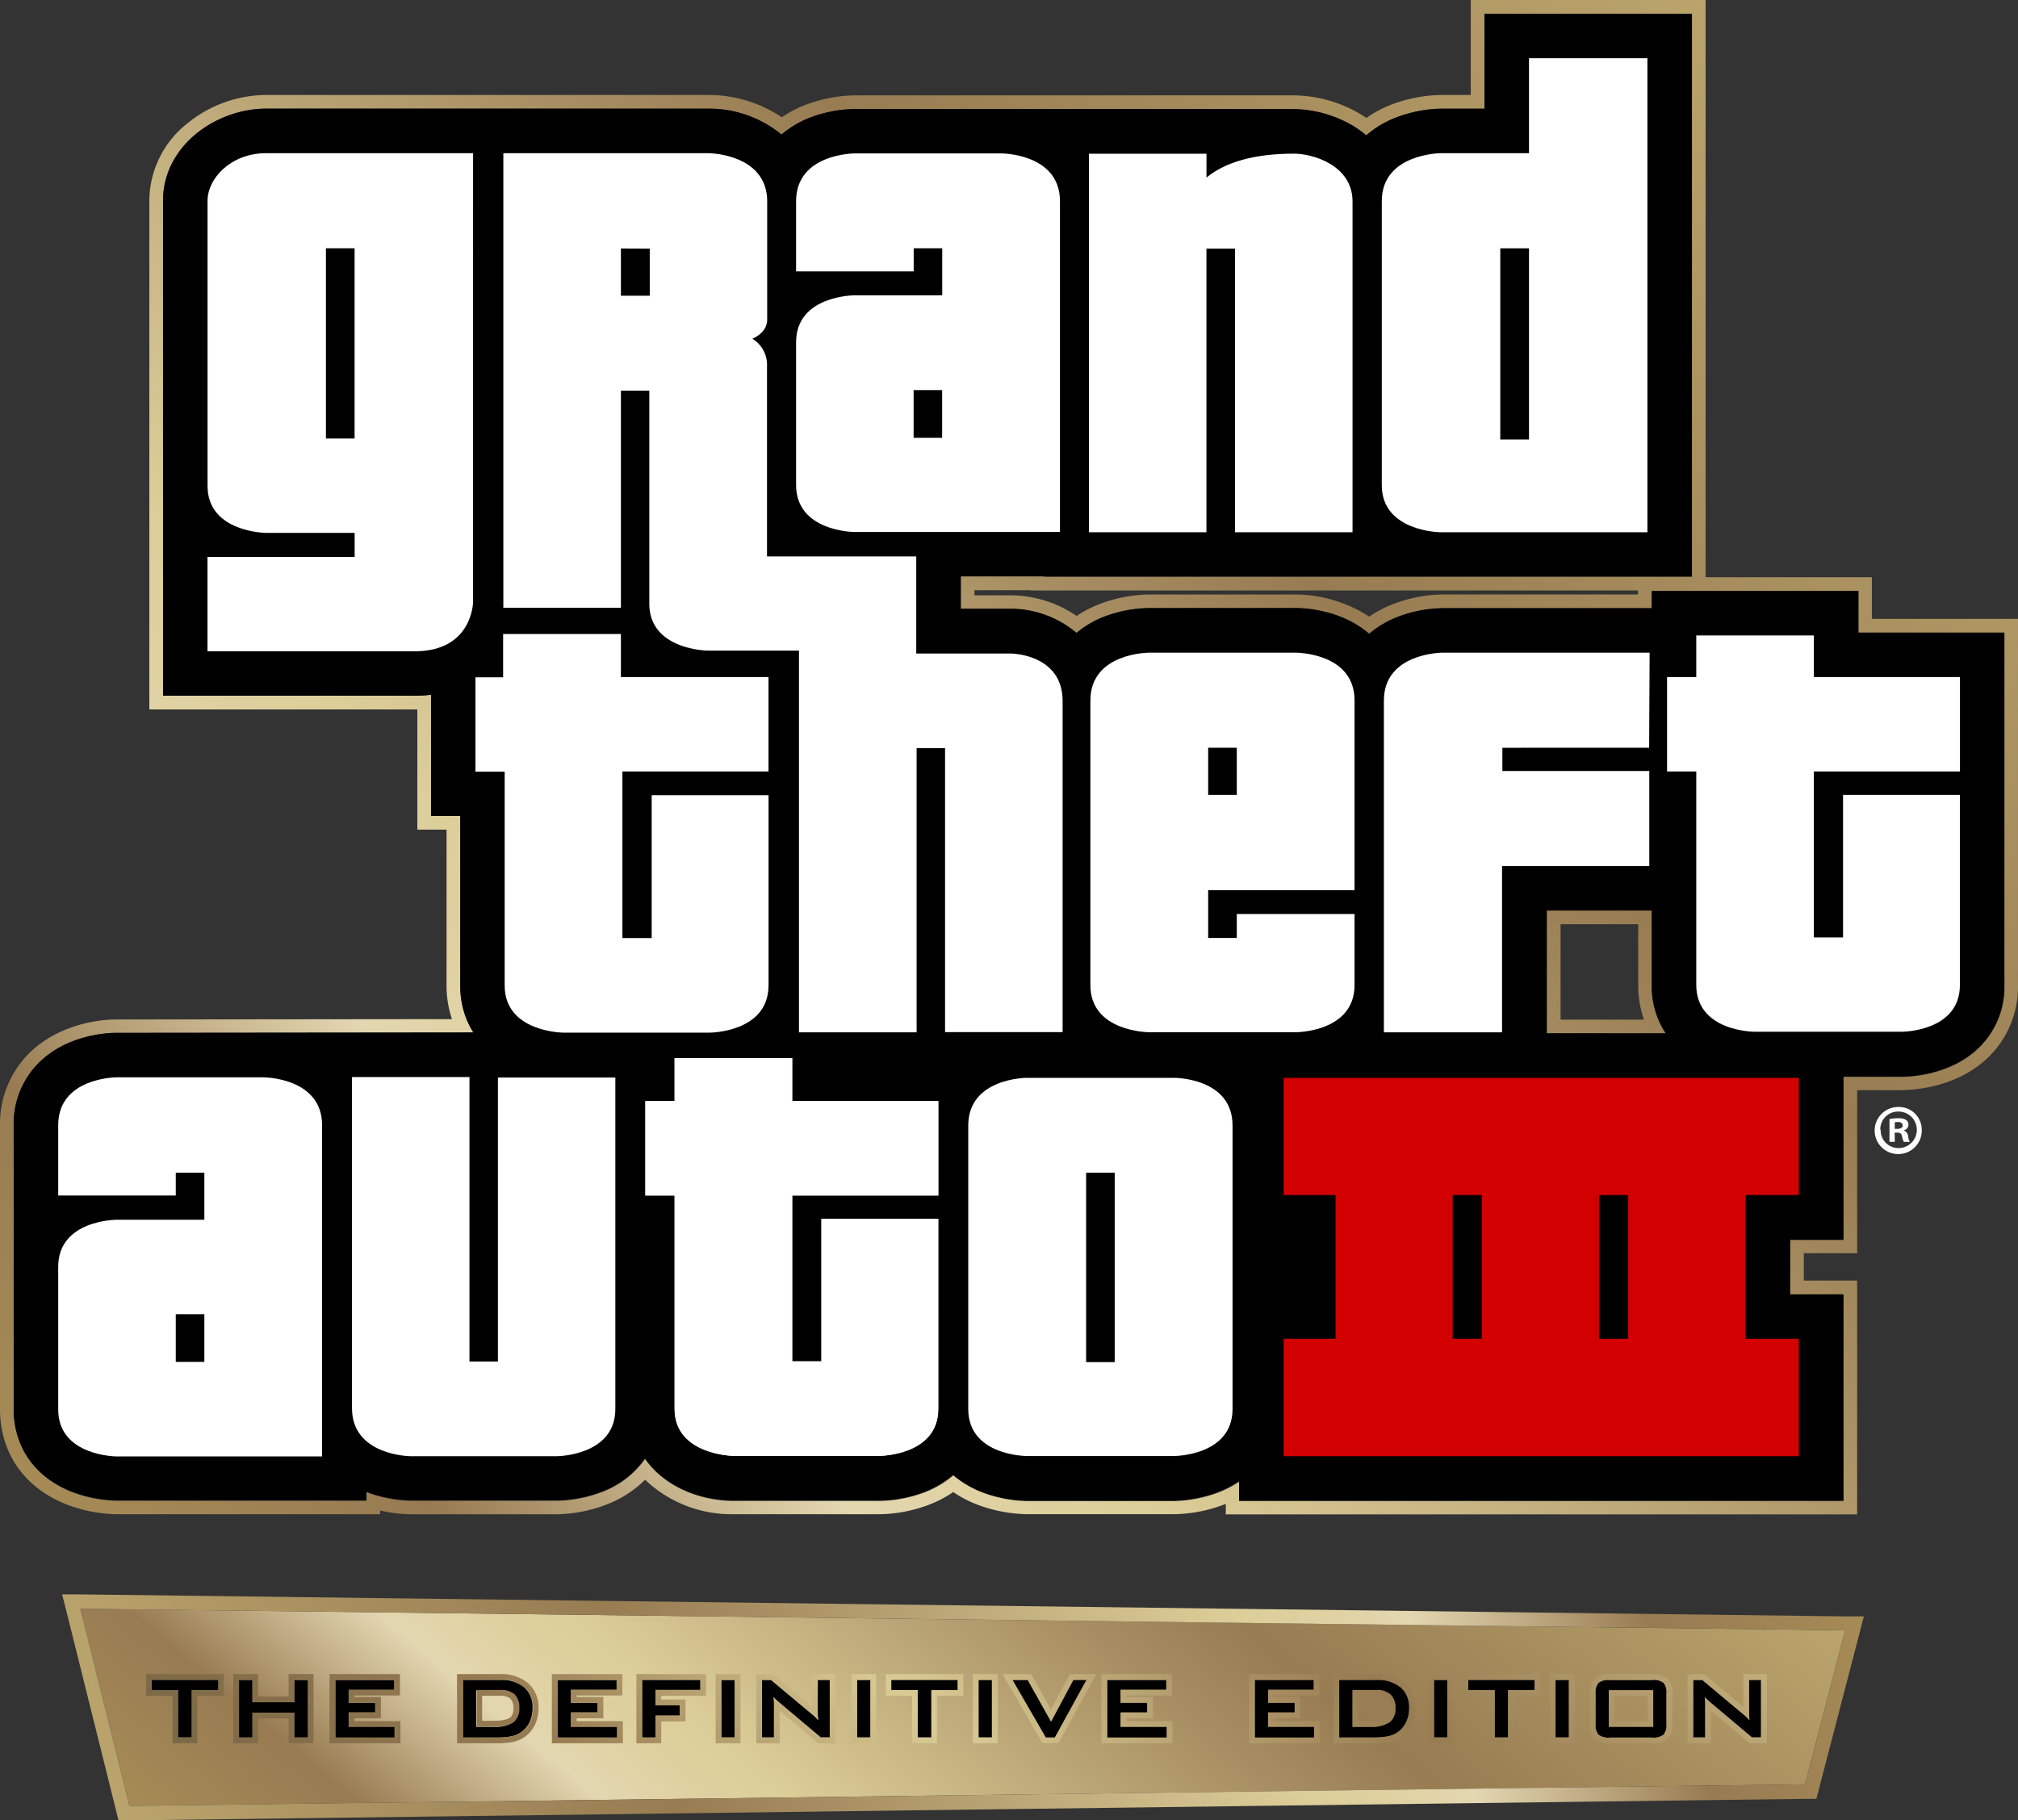 <?xml version="1.0" encoding="UTF-8"?>
<svg xmlns="http://www.w3.org/2000/svg" xmlns:xlink="http://www.w3.org/1999/xlink" id="Layer_1" viewBox="24 57.11 442.01 398.78"><rect x="24" y="57.11" width="442.01" height="398.78" fill="#333333" stroke="none"/><defs><linearGradient id="linear-gradient" x1="66.6" y1="96.3" x2="412.39" y2="442.09" gradientTransform="matrix(1, 0, 0, -1, 0, 514)" gradientUnits="userSpaceOnUse"><stop offset="0" stop-color="#a68b56"/><stop offset="0.12" stop-color="#987b52"/><stop offset="0.25" stop-color="#e3d7b1"/><stop offset="0.3" stop-color="#dfd1a0"/><stop offset="0.34" stop-color="#ddcf9a"/><stop offset="0.58" stop-color="#ac9467"/><stop offset="0.69" stop-color="#987c52"/><stop offset="1" stop-color="#baa46c"/></linearGradient><linearGradient id="linear-gradient-2" x1="145.1" y1="-16.52" x2="319.3" y2="191.09" xlink:href="#linear-gradient"/><linearGradient id="linear-gradient-3" x1="414.19" y1="152.39" x2="62.27" y2="24.3" xlink:href="#linear-gradient"/><linearGradient id="linear-gradient-4" x1="143.87" y1="-7.03" x2="326.03" y2="175.13" gradientTransform="matrix(1, 0, 0, -1, 0, 514)" gradientUnits="userSpaceOnUse"><stop offset="0" stop-color="#7a6846"/><stop offset="0.23" stop-color="#977b52"/><stop offset="0.47" stop-color="#dacb95"/><stop offset="0.59" stop-color="#bda978"/><stop offset="0.76" stop-color="#977b52"/><stop offset="1" stop-color="#c2ae7d"/></linearGradient></defs><g id="Layer_2"><g id="Layer_1-2"><path d="M394.59,60.11V183.46H252.76v-.06H234.44v7.11h10.81a22.49,22.49,0,0,1,14.54,5.29,21.57,21.57,0,0,1,5.76-3.44,28.65,28.65,0,0,1,10.1-2H307.9c1.7,0,9.86.3,16,5.63a21.92,21.92,0,0,1,6-3.6,28.71,28.71,0,0,1,10.11-2h45.76v-3.77h45.28v9.12h32V273a18.55,18.55,0,0,1-5.43,13.49c-6.28,6.26-15.36,6.52-17.15,6.54H427.78v35.73H416.09v12h11.69v45.18H295.4v-4.22a23.27,23.27,0,0,1-4.22,2.22,29.3,29.3,0,0,1-10,2H248.91a29,29,0,0,1-10-2,22,22,0,0,1-6.08-3.64,21.7,21.7,0,0,1-6,3.61,29.06,29.06,0,0,1-10,2H184.4c-7.45-.11-15-3.27-19.11-9.21a20.2,20.2,0,0,1-9.22,7.18,29.06,29.06,0,0,1-10,2H113.88a29.21,29.21,0,0,1-9.61-1.88v1.88H49.55a29,29,0,0,1-10-2C31.56,380.61,27,374,27,365.77V303.62A18.83,18.83,0,0,1,32.48,290c6-6,14.6-6.58,16.84-6.58h.25l78.18-.08a19,19,0,0,1-2.94-10.38v-37.1h-6.4V209.29a30.57,30.57,0,0,1-3.58.21H59.71V101.11c0-12.07,11.67-20.17,22.58-20.17h96.88a25,25,0,0,1,16,5.67,21.68,21.68,0,0,1,5.9-3.57A28.55,28.55,0,0,1,211.15,81l96.3.05a26.2,26.2,0,0,1,12.93,3.66,21.54,21.54,0,0,1,2.87,2.07A21.64,21.64,0,0,1,329.41,83a29.31,29.31,0,0,1,10.09-2.07h9.65V60.11h45.44M362.82,283.47h26a18.92,18.92,0,0,1-3.06-10.58V256.57h-23v26.9M397.59,57.11H346.15V77.92H339.5a32.19,32.19,0,0,0-11.22,2.29,25.32,25.32,0,0,0-5,2.74c-.42-.29-.86-.57-1.3-.84A29.32,29.32,0,0,0,307.5,78l-96.3,0A31.73,31.73,0,0,0,200,80.25a25.38,25.38,0,0,0-4.76,2.56,28.61,28.61,0,0,0-16-4.89H82.29A27.55,27.55,0,0,0,65,84.17a21.72,21.72,0,0,0-8.29,16.94V212.52h58.7v26.33h6.4V273a22.74,22.74,0,0,0,1.19,7.36l-73.39.08h-.28c-1.92,0-11.85.36-19,7.45A21.81,21.81,0,0,0,24,303.62v62.15c0,9.55,5.24,17.14,14.39,20.83a32.1,32.1,0,0,0,11.16,2.22h57.72V388a31.88,31.88,0,0,0,6.6.83h32.18a31.83,31.83,0,0,0,11.15-2.27,24.54,24.54,0,0,0,8.1-5.29,27.42,27.42,0,0,0,19.06,7.55h32.39a31.73,31.73,0,0,0,11.13-2.24,25.44,25.44,0,0,0,4.91-2.62,24.94,24.94,0,0,0,5,2.65A32.32,32.32,0,0,0,249,388.81h32.24a32,32,0,0,0,11.15-2.22h.1v2.26H430.78V337.64H419.09v-6h11.69V295.92h9.68c3.65-.05,12.72-.89,19.27-7.42A21.51,21.51,0,0,0,466,272.89V192.68H434v-9.12H397.59ZM237.44,186.4h12.32v.06h133v.87H340a31.87,31.87,0,0,0-11.25,2.26,25.64,25.64,0,0,0-4.84,2.6,30,30,0,0,0-16-4.85H275.65a31.86,31.86,0,0,0-11.24,2.26,26.2,26.2,0,0,0-4.59,2.44,25.86,25.86,0,0,0-14.57-4.52h-7.81V186.4Zm128.38,73.17h17v13.32a23,23,0,0,0,1.26,7.58H365.82v-20.9Z" style="fill:url(#linear-gradient)"/><path d="M298.21,290c-6.27-6.23-15.25-6.5-17.1-6.53H248.9a28.82,28.82,0,0,0-10.09,2,22.16,22.16,0,0,0-5.32,3.06H207.28v-9.42H162v4.26H136.58v-.11l-87,.09c-1.76,0-10.8.3-17.09,6.58A18.81,18.81,0,0,0,27,303.62v62.15c0,8.26,4.56,14.84,12.51,18a29,29,0,0,0,10,2h54.76v-1.88a29.21,29.21,0,0,0,9.61,1.88h32.17a29.06,29.06,0,0,0,10-2,20.2,20.2,0,0,0,9.22-7.18c4.15,5.94,11.66,9.1,19.11,9.21h32.35a29.06,29.06,0,0,0,10-2,21.7,21.7,0,0,0,6-3.61,22,22,0,0,0,6.08,3.64,29,29,0,0,0,10,2h32.24a29.3,29.3,0,0,0,10-2c8-3.2,12.54-9.78,12.54-18V303.68A18.85,18.85,0,0,0,298.21,290Z"/><polygon points="427.78 328.66 427.78 283.47 295.4 283.47 295.4 328.66 306.78 328.66 306.78 340.64 295.4 340.64 295.4 385.82 427.78 385.82 427.78 340.64 416.09 340.64 416.09 328.66 427.78 328.66"/><path d="M431.06,195.68v-9.12H385.79v3.77H340a28.71,28.71,0,0,0-10.11,2,21.92,21.92,0,0,0-6,3.6c-6.17-5.33-14.34-5.63-16-5.63H275.65a28.65,28.65,0,0,0-10.1,2,21.57,21.57,0,0,0-5.76,3.44,22.49,22.49,0,0,0-14.54-5.29H234.44v-7.11h18.32v.06H394.59V60.11H349.15V80.92H339.5A29.31,29.31,0,0,0,329.41,83a21.64,21.64,0,0,0-6.16,3.76,21.54,21.54,0,0,0-2.87-2.07A26.17,26.17,0,0,0,307.45,81l-96.31,0a28.55,28.55,0,0,0-10.07,2,22.09,22.09,0,0,0-5.9,3.57,25,25,0,0,0-16-5.67H82.29c-10.91,0-22.58,8.1-22.58,20.17V209.52h55.12a30.57,30.57,0,0,0,3.58-.21v26.54h6.4V273c0,8.24,4.55,14.82,12.49,18a29.4,29.4,0,0,0,10.07,2h32.22a29.37,29.37,0,0,0,9.58-1.86V293h77.24v-1.71a29.14,29.14,0,0,0,9.24,1.69H307.9a29.06,29.06,0,0,0,9.5-1.82v1.82h45.41V256.57h23v16.32a18.58,18.58,0,0,0,5.41,13.46c6.26,6.25,15.33,6.58,17.12,6.58h32.14c1.79,0,10.87-.29,17.15-6.55A18.57,18.57,0,0,0,463,272.89V195.68Z"/><path d="M358.9,69.86V90.67H339.55s-12.89.07-12.89,10.49V163.4c0,10.22,12.89,10.31,12.89,10.31h45.29V69.86Zm0,83.52h-6.29V111.51h6.29Z" style="fill:#fff"/><path d="M82.28,90.67c-7.76,0-12.82,5.56-12.82,10.42v62.46c0,10.23,12.89,10.3,12.89,10.3h19.33v5.26H69.45v20.67h45.38c12.76,0,12.79-10.85,12.79-10.85V90.67Zm19.39,62.5H95.39V111.5h6.28Z" style="fill:#fff"/><path d="M320.25,173.71V101.25h0c0-8-8.79-10.48-12.79-10.48-8.63,0-15,1.8-19.2,5.23V90.78H262.51v82.93h25.74V111.56h6.25v62.15Z" style="fill:#fff"/><path d="M421.3,226.11h32V205.43h-32v-9.12H395.54v9.12h-6.4v20.68h6.4v46.74c0,10.3,12.8,10.28,12.8,10.28H440.5s12.79.05,12.79-10.28V231.24h-25.6v31.22H421.3Z" style="fill:#fff"/><path d="M385.22,220.91l.1-20.83H340s-12.88,0-12.88,10.49v72.68H353V246.83h32.25V226H353.07v-5.08Z" style="fill:#fff"/><path d="M294.9,257.33v5.25h-6.27V252.11h32.06V210.54c0-10.47-12.82-10.45-12.82-10.45H275.65s-12.82,0-12.82,10.48v62.35c0,10.28,12.84,10.31,12.84,10.31h32.2s12.82,0,12.82-10.33V257.33Zm0-36.42v10.33h-6.27V220.91Z" style="fill:#fff"/><path d="M192.34,272.92V231.31h-25.6V262.6h-6.41V226.11h32V205.43H160V196H134.2v9.48h-6.06v20.68h6.4V273c0,10.24,12.81,10.32,12.81,10.32h32.17s12.81-.06,12.81-10.33Z" style="fill:#fff"/><path d="M245.24,200.27H224.69V179H192V137.43a6.71,6.71,0,0,0-3.21-6.12s3.25-1.2,3.25-4.2V101.25c0-10.48-12.79-10.58-12.79-10.58h-45v99.57H160V142.68h6.22v46.65c0,10.3,13,10.31,13,10.31H199v83.61h25.77V221H231v62.21h25.75V210.73c0-10.46-11.43-10.46-11.43-10.46m-79-88.7v10.32H160V111.54Z" style="fill:#fff"/><path d="M243.33,90.72H211.17s-12.8,0-12.8,10.47v15.37h25.76v-5.07h6.25V121.8H211.17s-12.8,0-12.8,10.3v31.24c0,10.28,12.8,10.31,12.8,10.31h45V101.19c0-10.47-12.81-10.47-12.81-10.47m-13,62.3h-6.25V142.57h6.25Z" style="fill:#fff"/><path d="M81.7,293.11H49.55s-12.8,0-12.8,10.48V319H62.5v-5h6.26v10.31H49.55s-12.8,0-12.8,10.31v31.24c0,10.27,12.8,10.3,12.8,10.3h45V303.62c0-10.51-12.85-10.51-12.85-10.51M68.76,355.45H62.5V345h6.26Z" style="fill:#fff"/><path d="M158.78,365.72V293.16H133.06v62.21h-6.23V293.05H101.1v72.56c0,10.39,12.78,10.5,12.78,10.5H146s12.78-.07,12.78-10.35" style="fill:#fff"/><path d="M197.52,319h32V298.32h-32V288.9H171.76v9.42h-6.4V319h6.4v46.74h0c0,10.09,12.8,10.29,12.8,10.29h32.15s12.8-.06,12.8-10.29V324.11H203.92v31.22h-6.4Z" style="fill:#fff"/><path d="M197.52,319h32V298.32h-32V288.9H171.76v9.42h-6.4V319h6.4v46.74h0c0,10.09,12.8,10.29,12.8,10.29h32.15s12.8-.06,12.8-10.29V324.11H203.92v31.22h-6.4Z" style="fill:#fff"/><path d="M281.13,293.22H248.91s-12.83,0-12.83,10.45v62.1c0,10.3,12.83,10.3,12.83,10.3h32.22s12.84,0,12.84-10.3v-62.1c0-10.53-12.84-10.45-12.84-10.45M261.9,314h6.26v41.5H261.9Z" style="fill:#fff"/><path d="M418,318.9V293.22H305.15V318.9h11.38v31.49H305.15v25.72H418V350.39H406.34V318.9H418m-75.82,0h6.39v31.49h-6.39V318.9m38.45,31.49h-6.39V318.9h6.39Z" style="fill:#d20000"/><rect x="298.72" y="324.04" width="16.03" height="21.33"/><polygon points="41.61 409.52 52.37 452.72 419.36 448 428.15 414.24 41.61 409.52" style="fill:url(#linear-gradient-2)"/><path d="M41.61,409.52l386.54,4.72L419.36,448l-367,4.72L41.6,409.52m-4-3.19,1,3.95,10.76,43.2.6,2.41h2.49l367-4.72h2.4l.6-2.32,8.79-33.76,1-3.89h-4L41.65,406.38H37.58Z" style="fill:url(#linear-gradient-3)"/><path d="M57.23,427.34H63v10.37h3V427.34h5.82v-2.23H57.23ZM88.46,430H79.29v-4.87H76.35v12.6h2.94v-5.43h9.17v5.43h3v-12.6h-3Zm11.9,2.23h5.82v-2.1h-5.82v-2.82h10v-2.18H97.42v12.6h13v-2.37H100.36Zm38.47-5.5a7.93,7.93,0,0,0-5.35-1.62h-8.12v12.62h7.37a17.23,17.23,0,0,0,3.13-.23,6,6,0,0,0,2-.75,5.47,5.47,0,0,0,2.06-2.23,7,7,0,0,0,.73-3.18,5.8,5.8,0,0,0-1.82-4.61Zm-2.44,7.68a7.37,7.37,0,0,1-4.3,1H128.3v-8h5.2a4.39,4.39,0,0,1,3.11,1,3.85,3.85,0,0,1,1,2.93,3.62,3.62,0,0,1-1.22,3.07Zm12.68-2.18h5.83v-2.1h-5.83v-2.82h10v-2.18H146.13v12.6h13.05v-2.37H149.07Zm15.57,5.5h2.94v-4.79h5.32v-2.3h-5.32V427.3h9.83v-2.19H164.64Zm17.36,0h2.94v-12.6H182Zm21.11-6v.68c0,.3,0,.79.09,1.5a8,8,0,0,0-.63-.67c-.23-.22-.5-.46-.8-.7l-8.86-7.41h-2v12.6h2.64V430a7.31,7.31,0,0,0-.09-1.11,5.33,5.33,0,0,0,.46.49c.17.16.36.34.59.54l9.27,7.8h2v-12.6h-2.64Zm8.62,6h2.93v-12.6h-2.93Zm7.49-10.37H225v10.37h3V427.34h5.82v-2.23h-14.6Zm19.12,10.37h2.94v-12.6h-2.94Zm15.88-3.5-5.11-9.1h-3.36l7.3,12.62h2L262,425.11h-2.9Zm15.23-2h5.83v-2.1h-5.83v-2.82h10v-2.18H266.51v12.6h13.05v-2.37H269.45Zm32.32,0h5.82v-2.1h-5.82v-2.82h10v-2.18H298.83v12.6h13v-2.37h-10.1Zm29-5.5a7.89,7.89,0,0,0-5.34-1.62h-8.12v12.62h7.37a17.23,17.23,0,0,0,3.13-.23,5.83,5.83,0,0,0,2.05-.75,5.44,5.44,0,0,0,2.05-2.23,6.75,6.75,0,0,0,.73-3.18,5.76,5.76,0,0,0-1.84-4.61Zm-2.43,7.68a7.37,7.37,0,0,1-4.3,1h-3.8v-8h5.21a4.39,4.39,0,0,1,3.11,1,3.84,3.84,0,0,1,1.05,2.93,3.65,3.65,0,0,1-1.24,3.07Zm9.74,3.32H341v-12.6h-2.94Zm7.5-10.37h5.79v10.37h2.94V427.34h5.82v-2.23H345.61Zm19.11,10.37h2.94v-12.6h-2.94Zm21.22-12.6h-9.29a3.58,3.58,0,0,0-2.48.63,3.29,3.29,0,0,0-.65,2.35v6.66a3.32,3.32,0,0,0,.65,2.36,3.65,3.65,0,0,0,2.48.62h9.29a3.66,3.66,0,0,0,2.49-.62,3.28,3.28,0,0,0,.64-2.36v-6.64a3.24,3.24,0,0,0-.64-2.35A3.67,3.67,0,0,0,385.91,425.11Zm.21,10.25h-9.69v-8h9.69Zm21-10.25v7.31a10,10,0,0,0,.1,1.5,6.75,6.75,0,0,0-.64-.67,8.91,8.91,0,0,0-.8-.7l-8.9-7.44h-2v12.6h2.64V430a7.31,7.31,0,0,0-.09-1.11,3.63,3.63,0,0,0,.47.49c.16.16.36.34.58.54l9.27,7.8h2v-12.6Z"/><path d="M409.72,425.11v12.6h-2l-9.27-7.8c-.22-.2-.42-.38-.58-.54a3.63,3.63,0,0,1-.47-.49q.06.58.09,1.11a6.71,6.71,0,0,1,0,.9v6.82h-2.64v-12.6h2l8.88,7.44a8.91,8.91,0,0,1,.8.7,6.75,6.75,0,0,1,.64.67c-.05-.71-.08-1.21-.1-1.5s0-.53,0-.68v-6.63h2.64m-23.81,0a3.62,3.62,0,0,1,2.49.63,3.28,3.28,0,0,1,.61,2.37v6.66a3.28,3.28,0,0,1-.64,2.36,3.66,3.66,0,0,1-2.49.62h-9.29a3.65,3.65,0,0,1-2.48-.62,3.32,3.32,0,0,1-.65-2.36v-6.66a3.29,3.29,0,0,1,.65-2.35,3.58,3.58,0,0,1,2.48-.63h9.29m-9.48,10.25h9.69v-8h-9.69v8m-8.73-10.27v12.6h-2.94v-12.6h2.94m-7.5,0v2.25h-5.82v10.35H351.4V427.34h-5.79v-2.23h14.55m-19.11,0v12.6h-2.94v-12.6h2.94m-15.59,0a7.89,7.89,0,0,1,5.34,1.62,5.74,5.74,0,0,1,1.87,4.61,6.75,6.75,0,0,1-.73,3.18,5.44,5.44,0,0,1-2.05,2.23,5.83,5.83,0,0,1-2.05.75,17.23,17.23,0,0,1-3.13.23h-7.37V425.11h8.12m-5.19,10.25h3.8a7.37,7.37,0,0,0,4.3-1,3.64,3.64,0,0,0,1.27-3.12,3.84,3.84,0,0,0-1.05-2.93,4.39,4.39,0,0,0-3.11-1h-5.21v8m-8.52-10.2v2.15h-10v2.85h5.82v2.15h-5.82v3.13h10.1v2.37h-13V425.11h12.92m-32.31,0v2.15h-10v2.85h5.83v2.15h-5.83v3.13h10.11v2.37H266.51V425.11h12.93m-17.44,0-6.94,12.62h-2l-7.31-12.62h3.36l5.11,9.12,4.88-9.12H262m-20.74,0v12.6h-2.94v-12.6h2.94m-7.51,0v2.25H228v10.35h-3V427.34h-5.79v-2.23h14.55m-19.11,0v12.6h-2.93v-12.6h2.93m-8.91,0v12.6h-2l-9.27-7.8c-.23-.2-.42-.38-.59-.54a5.33,5.33,0,0,1-.46-.49q.06.58.09,1.11a6.71,6.71,0,0,1,0,.9v6.82h-2.64v-12.6h2l8.89,7.44c.3.24.57.48.8.7a8,8,0,0,1,.63.67c0-.71-.08-1.21-.09-1.5s0-.53,0-.68v-6.63h2.64m-20.81,0v12.6H182v-12.6h2.94m-7.53,0v2.21h-9.83v3.32h5.32v2.3h-5.32v4.79h-2.94V425.11h12.77m-18.35,0v2.15h-10v2.85h5.83v2.15h-5.83v3.13h10.11v2.37h-13V425.11h12.93m-25.58,0a7.93,7.93,0,0,1,5.35,1.62,5.82,5.82,0,0,1,1.87,4.61,7,7,0,0,1-.73,3.18,5.47,5.47,0,0,1-2.06,2.23,6,6,0,0,1-2,.75,17.23,17.23,0,0,1-3.13.23h-7.37V425.11h8.12m-5.18,10.25h3.79a7.37,7.37,0,0,0,4.3-1,3.64,3.64,0,0,0,1.27-3.12,3.85,3.85,0,0,0-1-2.93,4.39,4.39,0,0,0-3.11-1h-5.2v8m-18.06-10.2v2.15h-10v2.85h5.82v2.15h-5.8v3.13h10.1v2.37h-13V425.11h12.88m-18.92,0v12.6h-3v-5.43H79.29v5.43H76.35v-12.6h2.94V430h9.17v-4.89h3m-19.64,0v2.25H66v10.35H63V427.34H57.2v-2.23H71.78M411,423.84h-5.14V431l-8.18-6.84-.35-.29h-3.71v15.12h5.14v-7.13l8.15,6.86.35.29H411Zm-25.06,0h-9.29a4.64,4.64,0,0,0-3.36,1,4.34,4.34,0,0,0-1,3.24v6.66a4.36,4.36,0,0,0,1,3.25,4.68,4.68,0,0,0,3.36,1h9.29a4.68,4.68,0,0,0,3.36-1,4.36,4.36,0,0,0,1-3.25v-6.63a4.34,4.34,0,0,0-1-3.24,4.62,4.62,0,0,0-3.36-1Zm-8.23,4.75h7.19v5.52h-7.19v-5.52Zm-8.77-4.75H363.5V439h5.44Zm-7.5,0H344.36v4.75h5.79V439h5.44V428.59h5.82v-4.75Zm-19.11,0h-5.44V439h5.44Zm-16.84,0h-9.37V439h8.62a18.09,18.09,0,0,0,3.37-.25,7.1,7.1,0,0,0,2.47-.92,6.76,6.76,0,0,0,2.51-2.71,8.19,8.19,0,0,0,.86-3.76,7,7,0,0,0-2.3-5.55A9.13,9.13,0,0,0,325.49,423.84Zm-3.94,4.75h4a3.19,3.19,0,0,1,2.25.66,2.7,2.7,0,0,1,.66,2c0,1.55-.58,2-.76,2.12-.43.32-1.39.7-3.56.7h-2.55v-5.5ZM313,423.84H297.58V439h15.54v-4.85H303v-.63h5.82v-4.67H303v-.32h10Zm-32.31,0H265.26V439h15.55v-4.85H270.7v-.63h5.83v-4.67H270.7v-.32h10v-4.65Zm-16.55,0h-5.79l-.36.66-3.79,7.11-4-7.14-.36-.63h-6.25l1.08,1.87,7.3,12.63.36.62h3.49l.36-.65,6.94-12.62,1-1.85Zm-21.61,0h-5.44V439h5.44Zm-7.51,0H218v4.75h5.79V439h5.44V428.59H235v-4.75Zm-19.11,0h-5.43V439h5.43Zm-8.91,0h-5.14V431l-8.14-6.84-.35-.29h-3.71v15.12h5.14v-7.13l8.14,6.86.35.29H207Zm-20.81,0h-5.44V439h5.44Zm-7.53,0H163.39V439h5.44v-4.79h5.32v-4.8h-5.32v-.82h9.83Zm-18.35,0H144.88V439h15.55v-4.85H150.32v-.63h5.83v-4.67h-5.83v-.32h10v-4.65Zm-26.83,0h-9.37V439h8.62a18.09,18.09,0,0,0,3.37-.25,7.1,7.1,0,0,0,2.47-.92,6.76,6.76,0,0,0,2.51-2.71,8.33,8.33,0,0,0,.87-3.76,7,7,0,0,0-2.3-5.55A9.16,9.16,0,0,0,133.48,423.84Zm-3.93,4.75h4a3.19,3.19,0,0,1,2.25.66,2.7,2.7,0,0,1,.66,2c0,1.55-.57,2-.76,2.12-.43.32-1.39.7-3.56.7H129.6v-5.5Zm-18-4.75H96.17V439h15.54v-4.85h-10.1v-.63h5.82v-4.67h-5.82v-.32h10v-4.65Zm-18.92,0H87.21v4.89H80.54v-4.89H75.1V439h5.44v-5.43h6.67V439h5.46V423.84Zm-19.64,0H56v4.75h5.8V439h5.43V428.59H73v-4.75Z" style="fill:url(#linear-gradient-4)"/><path d="M444.93,304.61a5.16,5.16,0,1,1-5.32-5h.18a5,5,0,0,1,5.14,4.86Zm-9,0a3.89,3.89,0,0,0,3.76,4h.16a4,4,0,0,0,0-8,3.89,3.89,0,0,0-4,3.83v.17Zm3.09,2.63h-1.16v-5a10.4,10.4,0,0,1,1.93-.16,3.1,3.1,0,0,1,1.74.37,1.37,1.37,0,0,1,.49,1.1,1.28,1.28,0,0,1-1,1.16v.07a1.45,1.45,0,0,1,.92,1.22,3.41,3.41,0,0,0,.37,1.25H441a4.85,4.85,0,0,1-.4-1.22.87.87,0,0,0-1-.8H439Zm0-2.84h.55c.65,0,1.17-.21,1.17-.73s-.34-.77-1.07-.77a3.49,3.49,0,0,0-.65.06Z" style="fill:#fff"/></g></g></svg>